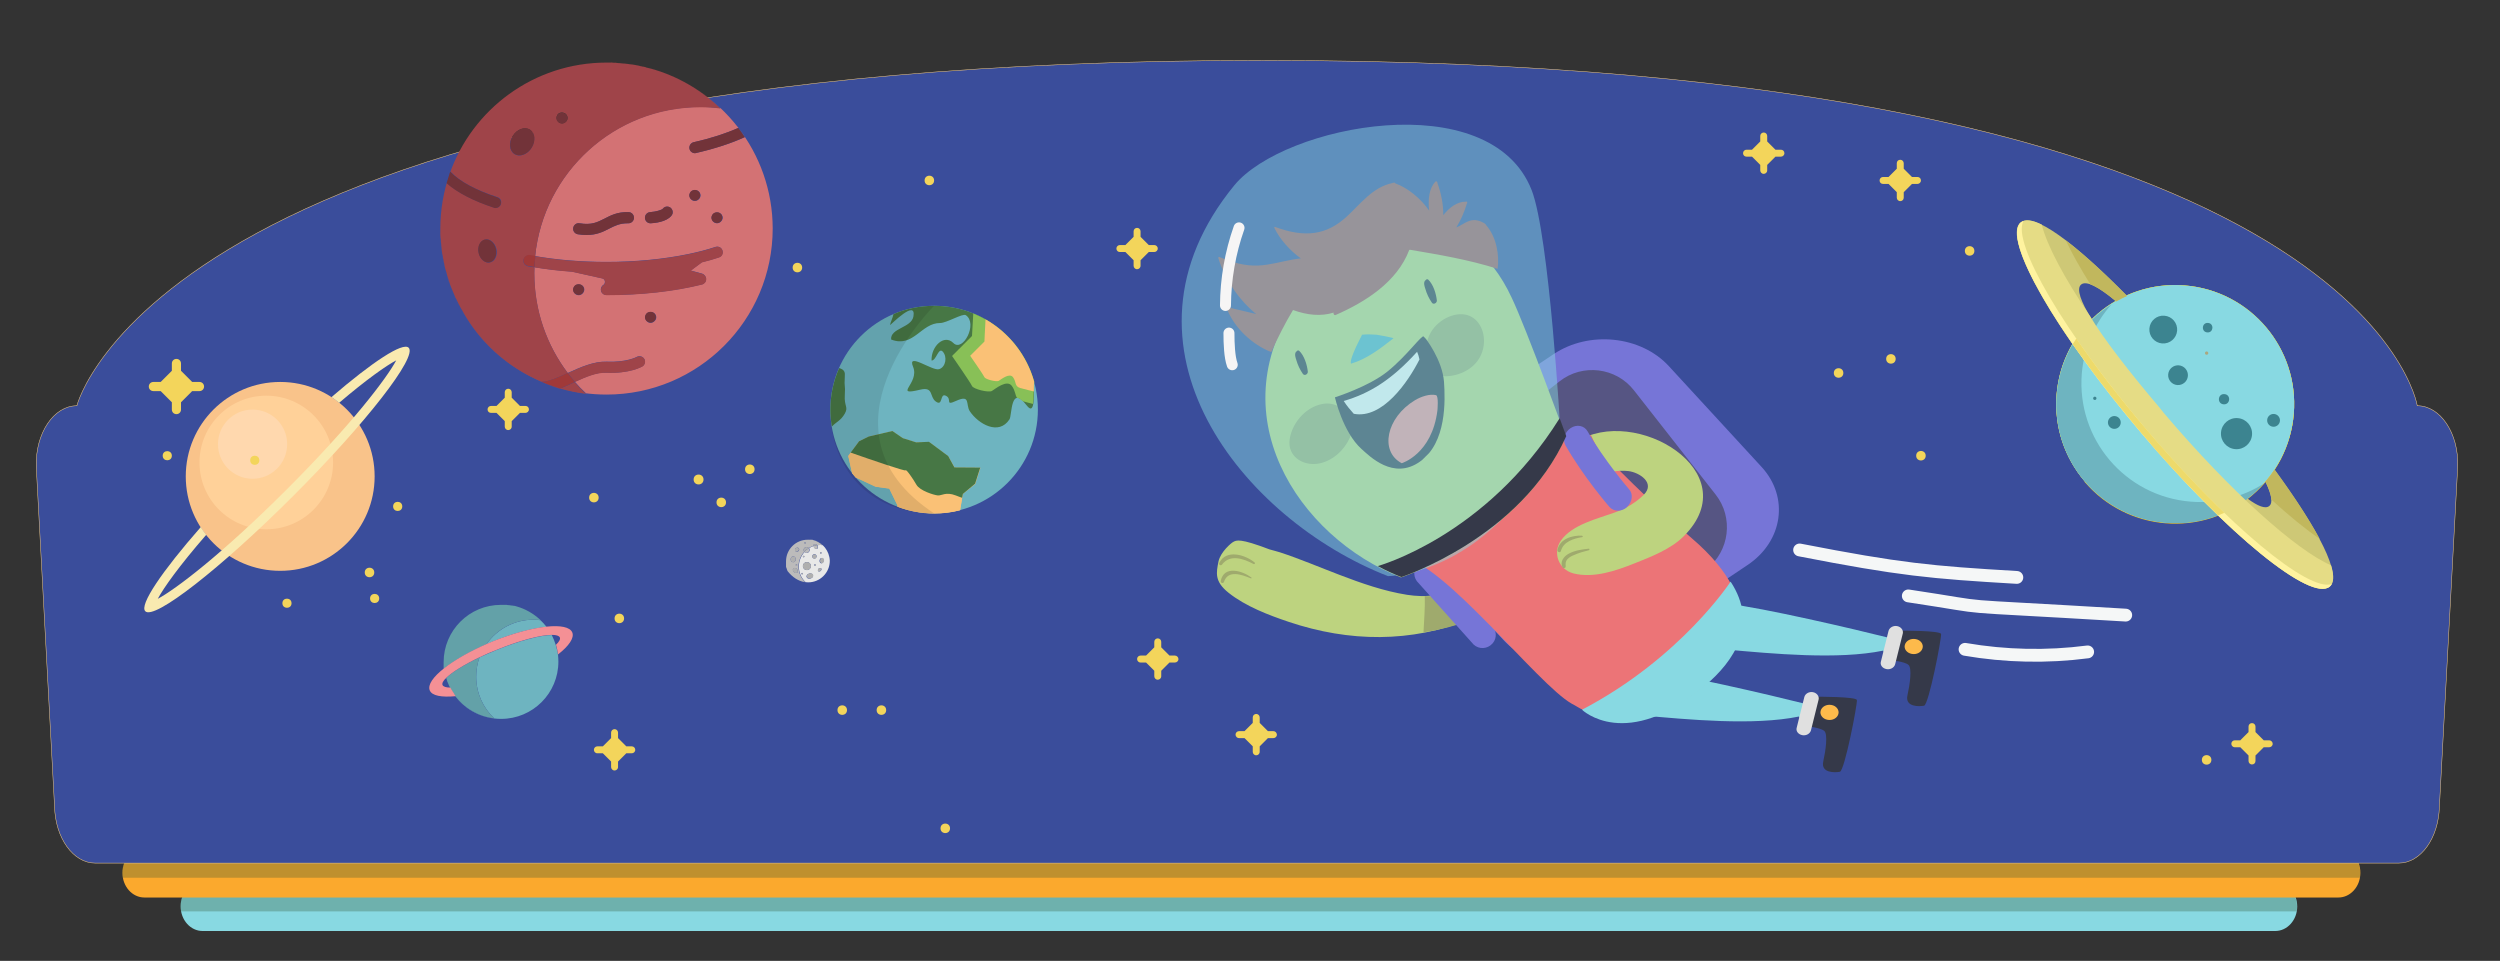 <?xml version="1.0" encoding="utf-8"?>
<!-- Generator: Adobe Illustrator 21.1.0, SVG Export Plug-In . SVG Version: 6.00 Build 0)  -->
<svg version="1.1" id="Capa_1" xmlns="http://www.w3.org/2000/svg" xmlns:xlink="http://www.w3.org/1999/xlink" x="0px" y="0px"
	 viewBox="0 0 1366 525" style="enable-background:new 0 0 1366 525;" xml:space="preserve">
<rect x="0" y="0" width="1366" height="525" fill="#333333" stroke="none"/>
<style type="text/css">
	.st0{fill:#88D9E2;}
	.st1{opacity:0.3;}
	.st2{fill:#325430;}
	.st3{fill:#FBA92D;}
	.st4{fill:#3A4D9B;stroke:#FCD286;stroke-width:0.25;stroke-miterlimit:10;}
	.st5{fill:#FF4F19;}
	.st6{fill:#D37274;}
	.st7{fill:#9F4449;}
	.st8{fill:#723339;}
	.st9{fill:#A03939;}
	.st10{fill:#F9C38A;}
	.st11{fill:#FFD199;}
	.st12{fill:#FFD8AE;}
	.st13{fill:#F3D55B;}
	.st14{fill:#F9EAB0;}
	.st15{fill:#FFEDB9;}
	.st16{fill:#E8E8E8;}
	.st17{fill:#BCBBBB;}
	.st18{fill:#AFAFAF;}
	.st19{fill:#FFCE00;}
	.st20{fill:#FFB600;}
	.st21{fill:#CEC876;}
	.st22{fill:#6EB4C0;}
	.st23{fill:#3C8490;}
	.st24{fill:#AAA780;}
	.st25{fill:#E5DC85;}
	.st26{fill:#FFF39F;}
	.st27{fill:#EDDA6B;}
	.st28{fill:#C1B75D;}
	.st29{fill:#477745;}
	.st30{fill:#FAC176;}
	.st31{fill:#88C057;}
	.st32{opacity:0.1;}
	.st33{fill:#BDD37F;}
	.st34{fill:#9FAA6D;}
	.st35{fill:#7675D7;}
	.st36{fill:none;}
	.st37{fill:#565583;}
	.st38{fill:#7675D7;stroke:#353949;stroke-miterlimit:10;}
	.st39{fill:#353949;}
	.st40{fill:#FDBA4B;}
	.st41{fill:#E0E0E0;}
	.st42{fill:#EC7477;}
	.st43{fill:#52AEC2;}
	.st44{fill:#A55558;}
	.st45{fill:#D56D72;}
	.st46{clip-path:url(#SVGID_2_);fill:#36384A;}
	.st47{clip-path:url(#SVGID_2_);fill:#F5F5F5;}
	.st48{clip-path:url(#SVGID_2_);fill:#F58F94;}
	.st49{opacity:0.48;fill:#88D9E2;}
	.st50{fill:none;stroke:#F6F5F5;stroke-width:6;stroke-linecap:round;stroke-miterlimit:10;}
	.st51{fill:#708AFF;}
	.st52{fill:#63A1A8;}
	.st53{fill:#F49095;}
	.st54{fill:none;stroke:#F5F7F7;stroke-width:7;stroke-linecap:round;stroke-miterlimit:10;}
</style>
<g>
	<path class="st0" d="M1243.2,481.8H110.7c-6.6,0-12,6-12,13.4l0,0c0,7.5,5.4,13.5,12,13.5h1132.5c6.6,0,12-6,12-13.4v0
		C1255.2,487.9,1249.8,481.8,1243.2,481.8z"/>
</g>
<g class="st1">
	<path class="st2" d="M1243.8,481.9H109.6c-6.6,0-12.4,8.1-10.7,16.1h1156C1256.2,489.6,1250.5,481.9,1243.8,481.9z"/>
</g>
<g>
	<path class="st3" d="M1277.7,463.5H78.9c-6.6,0-12,6-12,13.4l0,0c0,7.5,5.4,13.5,12,13.5h1198.8c6.6,0,12-6,12-13.4v0
		C1289.8,469.5,1284.4,463.5,1277.7,463.5z"/>
</g>
<g class="st1">
	<path class="st2" d="M1278.4,463.5H77.8c-6.6,0-12.4,8.1-10.7,16.1h1222.4C1290.7,471.2,1285,463.5,1278.4,463.5z"/>
</g>
<g>
	<path class="st4" d="M1320.8,221.7c0,0-29.3-188.7-630.8-188.7S42,221.7,42,221.7c-12.6,0-22.7,15-22.2,33.2l10,185.7
		c0.4,17.3,10.2,31,22.2,31h1258.7c12,0,21.8-13.7,22.2-31l10-185.7C1343.5,236.7,1333.4,221.7,1320.8,221.7z"/>
</g>
<g>
	<path class="st5" d="M249.9,165.2c-0.2-0.5-0.5-1-0.7-1.5C249.4,164.2,249.6,164.7,249.9,165.2z"/>
	<path class="st5" d="M249,163.3c-0.2-0.5-0.4-1-0.7-1.4C248.5,162.3,248.7,162.8,249,163.3z"/>
	<path class="st5" d="M248.1,161.3c-0.2-0.5-0.4-1-0.6-1.4C247.7,160.4,247.9,160.9,248.1,161.3z"/>
	<path class="st5" d="M247.3,159.4c-0.2-0.5-0.4-1-0.6-1.4C246.9,158.4,247.1,158.9,247.3,159.4z"/>
	<path class="st6" d="M355.3,37.4c14.6,4,27.7,11.6,38.4,21.7c-3.6-0.4-7.3-0.7-11-0.7c-47,0-85.7,35.7-90.3,81.5l0,0c0,0,0,0,0,0
		c0,0,0,0,0,0c12,2.1,25.3,3.2,38.9,3.2c15.8,0,31.3-1.5,44.8-4.3c5.3-1.1,10.3-2.4,14.8-3.9c1.6-0.5,3.3,0.3,3.8,1.9
		c0.5,1.6-0.3,3.3-1.9,3.8c-2.9,1-6.1,1.9-9.4,2.7c0,0-0.1,0.1-0.1,0.1l-5.9,4.4l6.2,1.7c1.3,0.4,2.2,1.6,2.2,3c0,1.4-1,2.6-2.3,2.9
		c-15.3,3.8-33.3,5.8-52.2,5.8c-1.3,0-2.5-0.9-2.9-2.1c-0.4-1.3,0.1-2.7,1.2-3.4c1-0.6,0.9-1.6,0.9-2c-0.1-0.4-0.3-1.3-1.4-1.6
		l-16.6-3.7c0,0,0,0-0.1,0c-7-0.5-13.9-1.3-20.4-2.4c0,1-0.1,2.1-0.1,3.2c0,20.5,6.8,39.4,18.3,54.6c7-3.2,14.3-6.4,21.2-6.2
		c10.9,0.5,16.5-2.6,16.5-2.6c1.4-0.8,3.3-0.3,4.1,1.1c0.8,1.4,0.3,3.3-1.1,4.1c-0.3,0.2-6.9,4-19.8,3.4c-5.1-0.3-11.1,2.3-17,5
		c0,0,0,0,0,0c0,0,0,0,0,0c1.9,2.2,4,4.4,6.2,6.4c-4.9-0.6-9.6-1.6-14.2-2.9c0,0,0,0,0,0c0,0,0,0,0,0c-0.8-0.2-1.5-0.4-2.3-0.7
		c-0.5-0.1-0.9-0.3-1.4-0.5c-0.2-0.1-0.4-0.1-0.5-0.2c-2-0.7-4-1.4-6-2.3c0,0,0,0,0.1,0c-18.7-7.9-34.2-21.9-44-39.5
		c15.5,27.9,45.2,46.7,79.4,46.7c50.1,0,90.8-40.6,90.8-90.8C422.1,83.2,393.8,48,355.3,37.4z M343.4,122c-0.1,0-0.3,0-0.4,0
		c-4.3,0-7,1.4-10.1,2.9c-3.3,1.7-6.9,3.5-12.4,3.5c-1.5,0-3.1-0.1-4.8-0.4c-1.6-0.3-2.8-1.8-2.5-3.5c0.3-1.6,1.8-2.8,3.5-2.5
		c6.5,1.1,9.8-0.6,13.5-2.5c3.4-1.7,7.1-3.8,13.2-3.6c1.7,0,3,1.4,3,3.1C346.4,120.6,345,122,343.4,122z M366.9,117.8
		c-2.7,3.5-9.3,4.1-11.3,4.2c-0.1,0-0.1,0-0.2,0c-1.6,0-2.9-1.2-3-2.9c-0.1-1.7,1.2-3.1,2.9-3.2c2.9-0.2,6.2-1.1,6.9-1.9
		c1-1.3,2.9-1.5,4.2-0.5C367.7,114.6,368,116.5,366.9,117.8z M318.3,160.4c-0.6,0.6-1.4,0.9-2.1,0.9s-1.6-0.3-2.1-0.9
		c-0.5-0.6-0.9-1.4-0.9-2.1c0-0.8,0.3-1.6,0.9-2.1c1.1-1.1,3.1-1.1,4.3,0c0.6,0.6,0.9,1.4,0.9,2.1
		C319.2,159.1,318.9,159.8,318.3,160.4z M357.6,175.5c-0.6,0.6-1.4,0.9-2.1,0.9c-0.8,0-1.6-0.3-2.1-0.9c-0.5-0.6-0.9-1.4-0.9-2.1
		s0.3-1.6,0.9-2.1c1.1-1.1,3.1-1.1,4.3,0c0.6,0.6,0.9,1.4,0.9,2.1S358.2,175,357.6,175.5z M381.8,108.9c-0.6,0.6-1.4,0.9-2.1,0.9
		c-0.8,0-1.6-0.3-2.1-0.9c-0.5-0.6-0.9-1.4-0.9-2.1s0.3-1.6,0.9-2.1c1.1-1.1,3.1-1.1,4.3,0c0.6,0.6,0.9,1.4,0.9,2.1
		S382.4,108.4,381.8,108.9z M393.9,121.1c-0.6,0.6-1.4,0.9-2.1,0.9s-1.6-0.3-2.1-0.9c-0.5-0.6-0.9-1.4-0.9-2.1s0.3-1.6,0.9-2.1
		c1.1-1.1,3.1-1.1,4.3,0c0.6,0.6,0.9,1.4,0.9,2.1S394.5,120.5,393.9,121.1z M380.4,83.6c-0.2,0.1-0.5,0.1-0.7,0.1
		c-1.4,0-2.6-0.9-2.9-2.4c-0.4-1.6,0.6-3.3,2.3-3.6c9.4-2.1,17.5-4.8,24.4-7.8c1.3,1.6,2.5,3.3,3.6,5
		C399.6,78.3,390.6,81.2,380.4,83.6z"/>
	<path class="st5" d="M250.8,167c-0.3-0.5-0.5-1-0.8-1.5C250.3,166,250.6,166.5,250.8,167z"/>
	<path class="st5" d="M251.8,168.9c-0.3-0.5-0.6-1.1-0.9-1.6C251.3,167.9,251.5,168.4,251.8,168.9z"/>
	<path class="st5" d="M241.6,139.3c-0.1-0.3-0.1-0.7-0.2-1C241.5,138.7,241.6,139,241.6,139.3z"/>
	<path class="st5" d="M344.8,35.2c0.5,0.1,1,0.2,1.5,0.2C345.8,35.4,345.3,35.3,344.8,35.2z"/>
	<path class="st5" d="M346.9,35.6c0.5,0.1,1.1,0.2,1.6,0.3C348,35.8,347.5,35.7,346.9,35.6z"/>
	<path class="st5" d="M240.7,130.4c0-0.3,0-0.6-0.1-0.9C240.6,129.8,240.7,130.1,240.7,130.4z"/>
	<path class="st5" d="M240.6,128c0-0.3,0-0.5,0-0.8C240.5,127.5,240.6,127.8,240.6,128z"/>
	<path class="st5" d="M342.6,34.9c0.5,0.1,1,0.1,1.4,0.2C343.5,35,343.1,35,342.6,34.9z"/>
	<path class="st5" d="M333.6,34.2c0.3,0,0.6,0,0.9,0C334.2,34.3,333.9,34.3,333.6,34.2z"/>
	<path class="st5" d="M335.9,34.3c0.4,0,0.7,0,1.1,0.1C336.6,34.4,336.2,34.4,335.9,34.3z"/>
	<path class="st5" d="M349.1,36c0.6,0.1,1.2,0.2,1.7,0.4C350.2,36.2,349.7,36.1,349.1,36z"/>
	<path class="st5" d="M351.2,36.4c0.6,0.1,1.2,0.3,1.8,0.4C352.4,36.7,351.8,36.6,351.2,36.4z"/>
	<path class="st5" d="M353.3,36.9c0.7,0.2,1.3,0.3,2,0.5C354.6,37.2,353.9,37.1,353.3,36.9z"/>
	<path class="st5" d="M241.3,137.1c0-0.3-0.1-0.7-0.1-1C241.2,136.5,241.3,136.8,241.3,137.1z"/>
	<path class="st5" d="M241.1,134.9c0-0.3-0.1-0.7-0.1-1C241,134.3,241,134.6,241.1,134.9z"/>
	<path class="st5" d="M240.8,132.7c0-0.3-0.1-0.6-0.1-1C240.8,132,240.8,132.4,240.8,132.7z"/>
	<path class="st5" d="M338.1,34.5c0.4,0,0.8,0.1,1.2,0.1C338.9,34.5,338.5,34.5,338.1,34.5z"/>
	<path class="st5" d="M243.4,147.9c-0.1-0.4-0.2-0.7-0.3-1.1C243.3,147.2,243.3,147.6,243.4,147.9z"/>
	<path class="st5" d="M246.5,157.5c-0.2-0.5-0.4-1-0.6-1.5C246.1,156.5,246.3,157,246.5,157.5z"/>
	<path class="st5" d="M244,150c-0.1-0.4-0.2-0.8-0.3-1.2C243.8,149.2,243.9,149.6,244,150z"/>
	<path class="st5" d="M242.9,145.8c-0.1-0.4-0.2-0.7-0.2-1.1C242.8,145.1,242.8,145.4,242.9,145.8z"/>
	<path class="st5" d="M245.9,155.7c-0.6-1.6-1.1-3.3-1.6-5C244.7,152.4,245.3,154.1,245.9,155.7z"/>
	<path class="st5" d="M242.4,143.7c-0.1-0.3-0.1-0.7-0.2-1C242.3,143,242.4,143.3,242.4,143.7z"/>
	<path class="st5" d="M242,141.5c-0.1-0.3-0.1-0.7-0.2-1C241.9,140.8,242,141.2,242,141.5z"/>
	<path class="st5" d="M340.4,34.7c0.4,0,0.9,0.1,1.3,0.1C341.2,34.8,340.8,34.7,340.4,34.7z"/>
	<path class="st7" d="M295.9,208.6C295.9,208.6,295.9,208.6,295.9,208.6c1.9,0.8,3.9,1.6,5.9,2.3c0.2,0.1,0.4,0.1,0.5,0.2
		c0.5,0.2,0.9,0.3,1.4,0.5c0.8,0.2,1.5,0.5,2.3,0.7c0,0,0,0,0,0l0,0c4.6,1.3,9.3,2.3,14.2,2.9c-2.2-2-4.2-4.2-6.2-6.4
		c-0.6,0.3-1.1,0.5-1.7,0.8c-2.2,1-4.3,2-6.4,2.8c-0.3-0.1-0.6-0.2-0.9-0.3c-1-0.3-2-0.6-3-1c-0.6-0.2-1.3-0.4-1.9-0.7
		c-0.7-0.3-1.4-0.5-2.1-0.8C297.5,209.2,296.7,208.9,295.9,208.6c3.5,0.1,8.9-2.3,14.1-4.7c0.1,0,0.2-0.1,0.3-0.1
		c1.3,1.7,2.5,3.3,3.9,4.9c5.9-2.7,11.9-5.2,17-5c12.9,0.6,19.5-3.3,19.8-3.4c1.4-0.8,1.9-2.7,1.1-4.1c-0.8-1.4-2.7-1.9-4.1-1.1
		c-0.1,0-5.6,3.1-16.5,2.6c-6.9-0.3-14.2,3-21.2,6.2c-11.5-15.2-18.3-34.1-18.3-54.6c0-1.1,0-2.1,0.1-3.2c6.5,1.1,13.3,1.9,20.4,2.4
		c0,0,0,0,0.1,0l16.6,3.7c1.1,0.3,1.4,1.2,1.4,1.6c0.1,0.4,0.1,1.3-0.9,2c-1.1,0.7-1.6,2.1-1.2,3.4c0.4,1.3,1.6,2.1,2.9,2.1
		c18.9,0,36.9-2,52.2-5.8c1.3-0.3,2.3-1.5,2.3-2.9c0-1.4-0.9-2.6-2.2-3l-6.2-1.7l5.9-4.4c0,0,0.1-0.1,0.1-0.1
		c3.3-0.8,6.4-1.7,9.4-2.7c1.6-0.5,2.5-2.2,1.9-3.8c-0.5-1.6-2.2-2.5-3.8-1.9c-4.5,1.5-9.5,2.8-14.8,3.9
		c-13.5,2.8-28.9,4.3-44.8,4.3c-13.5,0-26.9-1.1-38.9-3.2c0,0,0,0,0,0c-0.2,2-0.3,4-0.4,6.1c-1.2-0.2-2.5-0.4-3.7-0.6
		c-1.6-0.3-2.7-1.9-2.4-3.5c0.3-1.6,1.9-2.7,3.5-2.4c0.9,0.2,2,0.3,2.9,0.5c4.6-45.8,43.3-81.5,90.3-81.5c3.7,0,7.4,0.2,11,0.7
		C383,49,369.9,41.4,355.3,37.4c0,0-0.1,0-0.1,0c-0.7-0.2-1.3-0.3-2-0.5c-0.1,0-0.2,0-0.2-0.1c-0.6-0.2-1.2-0.3-1.8-0.4
		c-0.1,0-0.2-0.1-0.4-0.1c-0.6-0.1-1.2-0.2-1.7-0.4c-0.2,0-0.3-0.1-0.5-0.1c-0.5-0.1-1.1-0.2-1.6-0.3c-0.2,0-0.4-0.1-0.6-0.1
		c-0.5-0.1-1-0.2-1.5-0.2c-0.3,0-0.5-0.1-0.8-0.1c-0.5-0.1-1-0.1-1.4-0.2c-0.3,0-0.6-0.1-0.9-0.1c-0.4-0.1-0.9-0.1-1.3-0.1
		c-0.3,0-0.7-0.1-1-0.1c-0.4,0-0.8-0.1-1.2-0.1c-0.4,0-0.8-0.1-1.2-0.1c-0.4,0-0.7,0-1.1-0.1c-0.5,0-0.9,0-1.4-0.1
		c-0.3,0-0.6,0-0.9,0c-0.8,0-1.5,0-2.3,0c-39.7,0-73.5,25.5-85.8,61c0.2-0.5,0.4-1,0.5-1.5c0.1,0.1,0.2,0.1,0.2,0.2
		c4.8,5.2,13.6,10,25.5,13.8c1.6,0.5,2.5,2.2,1.9,3.8c-0.4,1.3-1.6,2.1-2.9,2.1c-0.3,0-0.6,0-0.9-0.2c-11.3-3.7-20.1-8.3-25.8-13.4
		c0.5-1.6,0.9-3.2,1.5-4.8c-3.2,9.3-5,19.3-5,29.7c0,0.8,0,1.5,0,2.3c0,0.3,0,0.5,0,0.8c0,0.5,0,1,0.1,1.5c0,0.3,0,0.6,0.1,0.9
		c0,0.4,0.1,0.9,0.1,1.3c0,0.3,0.1,0.6,0.1,1c0,0.4,0.1,0.8,0.1,1.3c0,0.3,0.1,0.7,0.1,1c0,0.4,0.1,0.8,0.1,1.2c0,0.3,0.1,0.7,0.1,1
		c0.1,0.4,0.1,0.8,0.2,1.2c0.1,0.3,0.1,0.7,0.2,1c0.1,0.4,0.1,0.8,0.2,1.1c0.1,0.3,0.1,0.7,0.2,1c0.1,0.4,0.1,0.7,0.2,1.1
		c0.1,0.3,0.1,0.7,0.2,1c0.1,0.4,0.2,0.7,0.2,1.1c0.1,0.4,0.2,0.7,0.2,1.1c0.1,0.3,0.2,0.7,0.3,1c0.1,0.4,0.2,0.7,0.3,1.1
		c0.1,0.3,0.2,0.6,0.3,0.9c0.1,0.4,0.2,0.8,0.3,1.2c0.1,0.2,0.1,0.5,0.2,0.7c0.5,1.7,1,3.3,1.6,5c0,0.1,0.1,0.2,0.1,0.3
		c0.2,0.5,0.4,1,0.6,1.5c0.1,0.2,0.1,0.3,0.2,0.5c0.2,0.5,0.4,1,0.6,1.4c0.1,0.2,0.1,0.3,0.2,0.5c0.2,0.5,0.4,1,0.6,1.4
		c0.1,0.2,0.1,0.3,0.2,0.5c0.2,0.5,0.4,1,0.7,1.4c0.1,0.1,0.1,0.3,0.2,0.4c0.2,0.5,0.5,1,0.7,1.5c0.1,0.1,0.1,0.2,0.2,0.4
		c0.3,0.5,0.5,1,0.8,1.5c0,0.1,0.1,0.2,0.1,0.3c0.3,0.5,0.6,1.1,0.9,1.6c0,0,0.1,0.1,0.1,0.1C261.7,186.7,277.2,200.7,295.9,208.6z
		 M304.9,62.3c1.1-1.1,3.1-1.1,4.3,0c0.6,0.6,0.9,1.4,0.9,2.1c0,0.8-0.3,1.6-0.9,2.1c-0.6,0.6-1.4,0.9-2.1,0.9
		c-0.8,0-1.6-0.3-2.1-0.9c-0.5-0.6-0.9-1.4-0.9-2.1C304.1,63.7,304.4,62.9,304.9,62.3z M280.2,74.3c2.3-3.7,6.5-5.2,9.3-3.4
		c2.8,1.8,3.2,6.2,0.9,9.9c-2.3,3.7-6.5,5.2-9.3,3.4C278.2,82.4,277.8,78,280.2,74.3z M261.6,138.2c-0.7-3.5,0.8-6.7,3.5-7.3
		c2.7-0.6,5.4,1.8,6.2,5.2c0.7,3.5-0.8,6.7-3.5,7.3C265.1,144,262.3,141.6,261.6,138.2z"/>
	<path class="st8" d="M343.4,115.9c-6.2-0.2-9.9,1.9-13.2,3.6c-3.8,1.9-7,3.6-13.5,2.5c-1.7-0.3-3.2,0.8-3.5,2.5
		c-0.3,1.6,0.8,3.2,2.5,3.5c1.8,0.3,3.4,0.4,4.8,0.4c5.6,0,9.2-1.8,12.4-3.5c3.1-1.6,5.7-2.9,10.1-2.9c0.1,0,0.3,0,0.4,0
		c1.6,0,3-1.3,3-3C346.4,117.3,345.1,115.9,343.4,115.9z"/>
	<path class="st8" d="M366.4,113.5c-1.3-1-3.2-0.8-4.2,0.5c-0.6,0.8-4,1.7-6.9,1.9c-1.7,0.1-2.9,1.5-2.9,3.2c0.1,1.6,1.4,2.9,3,2.9
		c0.1,0,0.1,0,0.2,0c2-0.1,8.6-0.7,11.3-4.2C368,116.5,367.7,114.6,366.4,113.5z"/>
	<ellipse transform="matrix(0.537 -0.844 0.844 0.537 66.672 276.592)" class="st8" cx="285.3" cy="77.6" rx="7.9" ry="6.1"/>
	<ellipse transform="matrix(0.977 -0.211 0.211 0.977 -22.958 59.38)" class="st8" cx="266.4" cy="137.1" rx="4.9" ry="6.4"/>
	<path class="st8" d="M307.1,67.5c0.8,0,1.6-0.3,2.1-0.9c0.6-0.5,0.9-1.3,0.9-2.1c0-0.8-0.3-1.6-0.9-2.1c-1.1-1.1-3.2-1.1-4.3,0
		c-0.5,0.6-0.9,1.4-0.9,2.1c0,0.8,0.3,1.6,0.9,2.1C305.5,67.2,306.3,67.5,307.1,67.5z"/>
	<path class="st8" d="M377.5,104.6c-0.5,0.6-0.9,1.4-0.9,2.1s0.3,1.6,0.9,2.1c0.6,0.5,1.4,0.9,2.1,0.9c0.8,0,1.6-0.3,2.1-0.9
		c0.6-0.5,0.9-1.3,0.9-2.1c0-0.8-0.3-1.6-0.9-2.1C380.7,103.5,378.7,103.5,377.5,104.6z"/>
	<path class="st8" d="M389.6,116.8c-0.5,0.6-0.9,1.4-0.9,2.1s0.3,1.6,0.9,2.1c0.6,0.5,1.4,0.9,2.1,0.9c0.8,0,1.6-0.3,2.1-0.9
		c0.6-0.5,0.9-1.3,0.9-2.1c0-0.8-0.3-1.6-0.9-2.1C392.8,115.7,390.8,115.7,389.6,116.8z"/>
	<path class="st8" d="M314,156.1c-0.5,0.6-0.9,1.4-0.9,2.1c0,0.8,0.3,1.6,0.9,2.1c0.6,0.5,1.4,0.9,2.1,0.9s1.6-0.3,2.1-0.9
		c0.6-0.5,0.9-1.3,0.9-2.1c0-0.8-0.3-1.6-0.9-2.1C317.2,155,315.1,155,314,156.1z"/>
	<path class="st8" d="M353.3,171.2c-0.5,0.6-0.9,1.4-0.9,2.1c0,0.8,0.3,1.6,0.9,2.1c0.6,0.5,1.4,0.9,2.1,0.9s1.6-0.3,2.1-0.9
		c0.6-0.5,0.9-1.3,0.9-2.1s-0.3-1.6-0.9-2.1C356.5,170.1,354.5,170.1,353.3,171.2z"/>
	<path class="st9" d="M286,141.8c-0.3,1.6,0.8,3.2,2.4,3.5c1.2,0.2,2.4,0.4,3.7,0.6c0.1-2,0.2-4.1,0.4-6.1c0,0,0,0,0,0l0,0
		c-1-0.2-2-0.3-2.9-0.5C287.8,139.1,286.3,140.2,286,141.8z"/>
	<path class="st8" d="M269.8,113.5c0.3,0.1,0.6,0.2,0.9,0.2c1.3,0,2.5-0.8,2.9-2.1c0.5-1.6-0.3-3.3-1.9-3.8
		c-11.8-3.9-20.6-8.7-25.5-13.8c-0.1-0.1-0.1-0.1-0.2-0.2c-0.2,0.5-0.4,1-0.5,1.5c0,0,0,0,0,0c-0.5,1.6-1,3.2-1.5,4.8
		C249.7,105.2,258.6,109.8,269.8,113.5z"/>
	<path class="st9" d="M310.2,203.8c-0.1,0-0.2,0.1-0.3,0.1c-5.2,2.4-10.6,4.8-14.1,4.7c0.8,0.3,1.5,0.6,2.3,0.9
		c0.7,0.3,1.4,0.6,2.1,0.8c0.6,0.2,1.3,0.4,1.9,0.7c1,0.3,2,0.7,3,1c0.3,0.1,0.6,0.2,0.9,0.3c2.1-0.8,4.2-1.8,6.4-2.8
		c0.5-0.3,1.1-0.5,1.7-0.8c0,0,0,0,0,0c0,0,0,0,0,0C312.8,207.1,311.5,205.4,310.2,203.8z"/>
	<path class="st8" d="M403.4,69.9c-6.8,3-15,5.7-24.4,7.8c-1.6,0.4-2.6,2-2.3,3.6c0.3,1.4,1.6,2.4,2.9,2.4c0.2,0,0.4,0,0.7-0.1
		c10.3-2.3,19.2-5.3,26.6-8.7C405.8,73.2,404.6,71.5,403.4,69.9z"/>
</g>
<g>
	<g>
		<circle class="st10" cx="153.1" cy="260.3" r="51.6"/>
	</g>
	<g>
		<circle class="st11" cx="145.5" cy="252.7" r="36.5"/>
	</g>
	<g>
		<circle class="st12" cx="138" cy="242.7" r="18.9"/>
	</g>
	<path class="st13" d="M109,208.7h-4l-6.1-6.1v-4c0-1.4-1.1-2.5-2.5-2.5c-1.4,0-2.5,1.1-2.5,2.5v4l-6.1,6.1h-4
		c-1.4,0-2.5,1.1-2.5,2.5c0,1.4,1.1,2.5,2.5,2.5h4l6.1,6.1v4c0,1.4,1.1,2.5,2.5,2.5c1.4,0,2.5-1.1,2.5-2.5v-4l6.1-6.1h4
		c1.4,0,2.5-1.1,2.5-2.5C111.5,209.8,110.4,208.7,109,208.7z"/>
	<circle class="st13" cx="204.7" cy="327" r="2.5"/>
	<circle class="st13" cx="217.3" cy="276.7" r="2.5"/>
	<circle class="st13" cx="91.4" cy="249" r="2.5"/>
	<circle class="st13" cx="139.2" cy="251.5" r="2.5"/>
	<circle class="st13" cx="156.8" cy="329.6" r="2.5"/>
	<path class="st14" d="M166.8,212C166.8,212,166.8,212,166.8,212C167,212,166.8,212,166.8,212z"/>
	<path class="st14" d="M166.8,212L166.8,212L166.8,212z"/>
	<path class="st14" d="M223.3,190c-3.2-3.2-19.9,7.8-42.2,27c1.5,1,2.9,2,4.2,3.1c14.9-12.7,25.7-20.3,31.2-23.2
		c-5.1,9.6-24.2,34.9-59.8,70.5s-60.9,54.7-70.5,59.8c3.2-6,11.8-18.1,26.5-35c-1.1-1.4-2.1-2.8-3-4.2c-21.2,24.2-33.7,42.6-30.3,46
		c4.9,4.9,41.1-23.3,80.9-63.1C200,231.2,228.2,194.9,223.3,190z"/>
</g>
<path class="st13" d="M630.7,133.9h-3l-4.5-4.5v-3c0-1-0.8-1.9-1.9-1.9c-1,0-1.9,0.8-1.9,1.9v3l-4.5,4.5h-3c-1,0-1.9,0.8-1.9,1.9
	s0.8,1.9,1.9,1.9h3l4.5,4.5v3c0,1,0.8,1.9,1.9,1.9c1,0,1.9-0.8,1.9-1.9v-3l4.5-4.5h3c1,0,1.9-0.8,1.9-1.9S631.7,133.9,630.7,133.9z"
	/>
<path class="st13" d="M1047.7,96.7h-3l-4.5-4.5v-3c0-1-0.8-1.9-1.9-1.9s-1.9,0.8-1.9,1.9v3l-4.5,4.5h-3c-1,0-1.9,0.8-1.9,1.9
	s0.8,1.9,1.9,1.9h3l4.5,4.5v3c0,1,0.8,1.9,1.9,1.9s1.9-0.8,1.9-1.9v-3l4.5-4.5h3c1,0,1.9-0.8,1.9-1.9S1048.8,96.7,1047.7,96.7z"/>
<path class="st13" d="M695.8,399.5h-3l-4.5-4.5v-3c0-1-0.8-1.9-1.9-1.9c-1,0-1.9,0.8-1.9,1.9v3l-4.5,4.5h-3c-1,0-1.9,0.8-1.9,1.9
	c0,1,0.8,1.9,1.9,1.9h3l4.5,4.5v3c0,1,0.8,1.9,1.9,1.9c1,0,1.9-0.8,1.9-1.9v-3l4.5-4.5h3c1,0,1.9-0.8,1.9-1.9
	C697.6,400.3,696.8,399.5,695.8,399.5z"/>
<path class="st13" d="M1239.9,404.5h-3l-4.5-4.5v-3c0-1-0.8-1.9-1.9-1.9s-1.9,0.8-1.9,1.9v3l-4.5,4.5h-3c-1,0-1.9,0.8-1.9,1.9
	c0,1,0.8,1.9,1.9,1.9h3l4.5,4.5v3c0,1,0.8,1.9,1.9,1.9s1.9-0.8,1.9-1.9v-3l4.5-4.5h3c1,0,1.9-0.8,1.9-1.9
	C1241.8,405.4,1240.9,404.5,1239.9,404.5z"/>
<path class="st13" d="M287.1,221.8h-3l-4.5-4.5v-3c0-1-0.8-1.9-1.9-1.9c-1,0-1.9,0.8-1.9,1.9v3l-4.5,4.5h-3c-1,0-1.9,0.8-1.9,1.9
	s0.8,1.9,1.9,1.9h3l4.5,4.5v3c0,1,0.8,1.9,1.9,1.9c1,0,1.9-0.8,1.9-1.9v-3l4.5-4.5h3c1,0,1.9-0.8,1.9-1.9S288.2,221.8,287.1,221.8z"
	/>
<path class="st13" d="M642,358.2h-3l-4.5-4.5v-3c0-1-0.8-1.9-1.9-1.9c-1,0-1.9,0.8-1.9,1.9v3l-4.5,4.5h-3c-1,0-1.9,0.8-1.9,1.9
	c0,1,0.8,1.9,1.9,1.9h3l4.5,4.5v3c0,1,0.8,1.9,1.9,1.9c1,0,1.9-0.8,1.9-1.9v-3l4.5-4.5h3c1,0,1.9-0.8,1.9-1.9
	C643.9,359.1,643,358.2,642,358.2z"/>
<path class="st13" d="M345.2,407.8h-3l-4.5-4.5v-3c0-1-0.8-1.9-1.9-1.9c-1,0-1.9,0.8-1.9,1.9v3l-4.5,4.5h-3c-1,0-1.9,0.8-1.9,1.9
	c0,1,0.8,1.9,1.9,1.9h3l4.5,4.5v3c0,1,0.8,1.9,1.9,1.9c1,0,1.9-0.8,1.9-1.9v-3l4.5-4.5h3c1,0,1.9-0.8,1.9-1.9
	C347.1,408.7,346.3,407.8,345.2,407.8z"/>
<path class="st13" d="M973.1,81.8h-3l-4.5-4.5v-3c0-1-0.8-1.9-1.9-1.9c-1,0-1.9,0.8-1.9,1.9v3l-4.5,4.5h-3c-1,0-1.9,0.8-1.9,1.9
	s0.8,1.9,1.9,1.9h3l4.5,4.5v3c0,1,0.8,1.9,1.9,1.9c1,0,1.9-0.8,1.9-1.9v-3l4.5-4.5h3c1,0,1.9-0.8,1.9-1.9S974.2,81.8,973.1,81.8z"/>
<circle class="st13" cx="394.1" cy="274.5" r="2.6"/>
<circle class="st13" cx="460.2" cy="388" r="2.6"/>
<circle class="st13" cx="516.5" cy="452.6" r="2.6"/>
<circle class="st13" cx="201.9" cy="312.8" r="2.6"/>
<circle class="st13" cx="435.7" cy="146.2" r="2.6"/>
<circle class="st13" cx="324.5" cy="271.9" r="2.6"/>
<circle class="st13" cx="1076.2" cy="137.1" r="2.6"/>
<circle class="st13" cx="1205.7" cy="415.2" r="2.6"/>
<circle class="st13" cx="1004.6" cy="203.8" r="2.6"/>
<circle class="st13" cx="1049.6" cy="249" r="2.6"/>
<circle class="st13" cx="1033.2" cy="196.1" r="2.6"/>
<circle class="st13" cx="338.4" cy="337.9" r="2.6"/>
<circle class="st13" cx="507.8" cy="98.6" r="2.6"/>
<circle class="st13" cx="381.7" cy="262" r="2.7"/>
<circle class="st13" cx="409.7" cy="256.4" r="2.6"/>
<circle class="st13" cx="481.6" cy="388" r="2.6"/>
<g>
	<path class="st15" d="M442.3,294.7c0.1,0,0.1,0,0.2,0C442.4,294.7,442.4,294.7,442.3,294.7z"/>
	<path class="st15" d="M441.7,294.6c0,0,0.1,0,0.1,0C441.8,294.7,441.8,294.7,441.7,294.6z"/>
	<path class="st15" d="M442,294.7c0,0,0.1,0,0.1,0C442.1,294.7,442.1,294.7,442,294.7z"/>
	<path class="st15" d="M429.7,306.8C429.7,306.8,429.7,306.7,429.7,306.8C429.7,306.7,429.7,306.8,429.7,306.8z"/>
	<path class="st15" d="M429.8,307.7c0,0,0-0.1,0-0.1C429.7,307.6,429.7,307.6,429.8,307.7z"/>
	<path class="st16" d="M444.6,295.1c1.9,0.5,3.6,1.5,5,2.8c-0.5-0.1-0.9-0.1-1.4-0.1c-0.5,0-1.1,0-1.6,0.1c0,0,0,0.1,0.1,0.1
		c0.4,0.7,0.4,1.5-0.1,1.8c-0.5,0.3-1.3,0.1-1.7-0.6c-0.2-0.3-0.3-0.6-0.3-0.9c-0.9,0.3-1.7,0.7-2.5,1.2c0.2,0.3,0.3,0.6,0.3,1
		c0,0.9-0.7,1.6-1.6,1.6c-0.5,0-0.9-0.2-1.2-0.5c-1.9,2.1-3.1,4.9-3.1,8c0,3.4,1.4,6.4,3.7,8.5c-3.8-0.5-7.1-2.7-8.9-6
		c2,3.6,5.9,6.1,10.3,6.1c6.5,0,11.8-5.3,11.8-11.8C453.2,301,449.5,296.4,444.6,295.1z M438.8,303.8c0.1-0.1,0.4-0.1,0.6,0
		c0.1,0.1,0.1,0.2,0.1,0.3c0,0.1,0,0.2-0.1,0.3c-0.1,0.1-0.2,0.1-0.3,0.1c-0.1,0-0.2,0-0.3-0.1c-0.1-0.1-0.1-0.2-0.1-0.3
		C438.7,303.9,438.7,303.8,438.8,303.8z M438.6,313.7c-0.1,0.1-0.2,0.1-0.3,0.1c-0.1,0-0.2,0-0.3-0.1c-0.1-0.1-0.1-0.2-0.1-0.3
		c0-0.1,0-0.2,0.1-0.3c0.1-0.1,0.4-0.1,0.6,0c0.1,0.1,0.1,0.2,0.1,0.3C438.7,313.6,438.7,313.7,438.6,313.7z M438.7,309.3
		c0-1.2,1-2.2,2.2-2.2c1.2,0,2.2,1,2.2,2.2c0,1.2-1,2.2-2.2,2.2S438.7,310.5,438.7,309.3z M442.8,316.1c-1,0.3-1.9-0.1-2.1-0.9
		c-0.2-0.7,0.4-1.5,1.4-1.8c1-0.3,1.9,0.1,2.1,0.9S443.8,315.9,442.8,316.1z M445.6,309c-0.1,0.1-0.2,0.1-0.3,0.1
		c-0.1,0-0.2,0-0.3-0.1c-0.1-0.1-0.1-0.2-0.1-0.3c0-0.1,0-0.2,0.1-0.3c0.1-0.1,0.4-0.1,0.6,0c0.1,0.1,0.1,0.2,0.1,0.3
		C445.7,308.9,445.7,309,445.6,309z M445,305.2c-0.6,0-1.2-0.5-1.2-1.2c0-0.6,0.5-1.2,1.2-1.2c0.6,0,1.2,0.5,1.2,1.2
		C446.1,304.7,445.6,305.2,445,305.2z M448.2,301.8c0.1-0.1,0.4-0.1,0.6,0c0.1,0.1,0.1,0.2,0.1,0.3c0,0.1,0,0.2-0.1,0.3
		c-0.1,0.1-0.2,0.1-0.3,0.1c-0.1,0-0.2,0-0.3-0.1c-0.1-0.1-0.1-0.2-0.1-0.3C448.1,302,448.1,301.9,448.2,301.8z M448.5,311.9
		c-0.4,0.4-1.1,0.5-1.4,0.2c-0.3-0.3-0.2-1,0.2-1.4c0.4-0.4,1.1-0.5,1.4-0.2C449,310.9,448.9,311.5,448.5,311.9z M448.7,307.8
		c-0.6-0.1-1-0.8-0.9-1.6s0.7-1.4,1.3-1.3c0.6,0.1,1,0.8,0.9,1.6C449.9,307.3,449.3,307.9,448.7,307.8z"/>
	<path class="st15" d="M429.7,307.1c0,0,0-0.1,0-0.1C429.7,307,429.7,307.1,429.7,307.1z"/>
	<path class="st15" d="M444.3,295c0.1,0,0.2,0,0.3,0.1C444.5,295,444.4,295,444.3,295z"/>
	<path class="st15" d="M443.7,294.9c0.1,0,0.2,0,0.2,0C443.9,294.9,443.8,294.9,443.7,294.9z"/>
	<path class="st15" d="M442.6,294.7c0.1,0,0.1,0,0.2,0C442.7,294.7,442.7,294.7,442.6,294.7z"/>
	<path class="st15" d="M429.7,307.4c0,0,0-0.1,0-0.1C429.7,307.3,429.7,307.4,429.7,307.4z"/>
	<path class="st15" d="M444,294.9c0.1,0,0.2,0,0.2,0.1C444.2,295,444.1,294.9,444,294.9z"/>
	<path class="st15" d="M442.9,294.7c0.1,0,0.1,0,0.2,0C443,294.8,443,294.7,442.9,294.7z"/>
	<path class="st15" d="M443.2,294.8c0.1,0,0.1,0,0.2,0C443.3,294.8,443.3,294.8,443.2,294.8z"/>
	<path class="st15" d="M443.5,294.8c0.1,0,0.1,0,0.2,0C443.6,294.8,443.5,294.8,443.5,294.8z"/>
	<path class="st15" d="M429.9,308.5c0,0,0-0.1,0-0.1C429.9,308.5,429.9,308.5,429.9,308.5z"/>
	<path class="st15" d="M429.8,308c0,0,0-0.1,0-0.1C429.8,307.9,429.8,307.9,429.8,308z"/>
	<path class="st15" d="M430.4,310.4c-0.1-0.2-0.1-0.4-0.2-0.6C430.2,310,430.3,310.2,430.4,310.4z"/>
	<path class="st15" d="M430.6,310.9c0-0.1-0.1-0.1-0.1-0.2C430.5,310.7,430.5,310.8,430.6,310.9z"/>
	<path class="st15" d="M430.7,311.1c0-0.1-0.1-0.1-0.1-0.2C430.6,311,430.6,311,430.7,311.1z"/>
	<path class="st15" d="M430.5,310.6c0-0.1,0-0.1-0.1-0.2C430.4,310.5,430.4,310.5,430.5,310.6z"/>
	<path class="st15" d="M429.9,308.8c0,0,0-0.1,0-0.1C429.9,308.7,429.9,308.8,429.9,308.8z"/>
	<path class="st15" d="M430.1,309.4c0,0,0-0.1,0-0.1C430,309.3,430,309.3,430.1,309.4z"/>
	<path class="st15" d="M430,309.1c0,0,0-0.1,0-0.1C430,309,430,309.1,430,309.1z"/>
	<path class="st15" d="M429.8,308.3c0,0,0-0.1,0-0.1C429.8,308.2,429.8,308.2,429.8,308.3z"/>
	<path class="st15" d="M430.1,309.6c0,0,0-0.1,0-0.1C430.1,309.5,430.1,309.6,430.1,309.6z"/>
	<path class="st15" d="M430.9,311.6c0-0.1-0.1-0.1-0.1-0.2C430.8,311.5,430.9,311.5,430.9,311.6z"/>
	<path class="st15" d="M431.1,312.1c0-0.1-0.1-0.1-0.1-0.2C431.1,312,431.1,312,431.1,312.1z"/>
	<path class="st15" d="M431,311.8c0-0.1-0.1-0.1-0.1-0.2C431,311.7,431,311.8,431,311.8z"/>
	<path class="st15" d="M430.8,311.4c0-0.1-0.1-0.1-0.1-0.2C430.7,311.2,430.7,311.3,430.8,311.4z"/>
	<path class="st17" d="M440,318.1c-2.3-2.1-3.7-5.2-3.7-8.5c0-3.1,1.2-5.9,3.1-8c0.3,0.3,0.7,0.5,1.2,0.5c0.9,0,1.6-0.7,1.6-1.6
		c0-0.4-0.1-0.7-0.3-1c0.8-0.5,1.6-0.9,2.5-1.2c0,0.3,0.1,0.6,0.3,0.9c0.4,0.7,1.2,0.9,1.7,0.6c0.5-0.3,0.6-1.2,0.1-1.8
		c0,0,0-0.1-0.1-0.1c0.5-0.1,1.1-0.1,1.6-0.1c0.5,0,1,0,1.4,0.1c-1.4-1.3-3.1-2.3-5-2.8c0,0,0,0,0,0c-0.1,0-0.2,0-0.3-0.1
		c0,0,0,0,0,0c-0.1,0-0.2,0-0.2-0.1c0,0,0,0,0,0c-0.1,0-0.1,0-0.2,0c0,0,0,0-0.1,0c-0.1,0-0.1,0-0.2,0c0,0-0.1,0-0.1,0
		c-0.1,0-0.1,0-0.2,0c0,0-0.1,0-0.1,0c-0.1,0-0.1,0-0.2,0c0,0-0.1,0-0.1,0c-0.1,0-0.1,0-0.2,0c0,0-0.1,0-0.1,0c-0.1,0-0.1,0-0.2,0
		c-0.1,0-0.1,0-0.2,0c0,0-0.1,0-0.1,0c-0.1,0-0.1,0-0.2,0c0,0-0.1,0-0.1,0c-0.1,0-0.2,0-0.3,0c-6.5,0-11.8,5.3-11.8,11.8
		c0,0.1,0,0.2,0,0.3c0,0,0,0.1,0,0.1c0,0.1,0,0.1,0,0.2c0,0,0,0.1,0,0.1c0,0.1,0,0.1,0,0.2c0,0,0,0.1,0,0.1c0,0.1,0,0.1,0,0.2
		c0,0,0,0.1,0,0.1c0,0.1,0,0.1,0,0.2c0,0,0,0.1,0,0.1c0,0.1,0,0.1,0,0.2c0,0,0,0.1,0,0.1c0,0,0,0.1,0,0.1c0,0,0,0.1,0,0.1
		c0,0,0,0.1,0,0.1c0,0,0,0.1,0,0.1c0,0,0,0.1,0,0.1c0,0,0,0.1,0,0.1c0,0,0,0.1,0,0.1c0,0,0,0.1,0,0.1c0,0,0,0.1,0,0.1
		c0,0,0,0.1,0,0.1c0,0,0,0.1,0,0.1c0.1,0.2,0.1,0.4,0.2,0.6c0,0,0,0,0,0c0,0.1,0,0.1,0.1,0.2c0,0,0,0,0,0.1c0,0.1,0,0.1,0.1,0.2
		c0,0,0,0,0,0.1c0,0.1,0.1,0.1,0.1,0.2c0,0,0,0,0,0.1c0,0.1,0.1,0.1,0.1,0.2c0,0,0,0,0,0.1c0,0.1,0.1,0.1,0.1,0.2c0,0,0,0,0,0
		c0,0.1,0.1,0.1,0.1,0.2c0,0,0,0,0,0c0,0.1,0.1,0.1,0.1,0.2c0,0,0,0,0,0C432.9,315.3,436.2,317.6,440,318.1z M444.8,297.4
		c0.5-0.3,1.2-0.1,1.7,0.5c-0.7,0.1-1.4,0.3-2.1,0.5C444.4,298,444.5,297.6,444.8,297.4z M439.6,296.3c0.1-0.1,0.4-0.1,0.6,0
		c0.1,0.1,0.1,0.2,0.1,0.3c0,0.1,0,0.2-0.1,0.3c-0.1,0.1-0.2,0.1-0.3,0.1s-0.2,0-0.3-0.1c-0.1-0.1-0.1-0.2-0.1-0.3
		S439.5,296.4,439.6,296.3z M439.1,300.4c0-0.8,0.7-1.4,1.5-1.5c0,0,0.1,0,0.1,0c0.5,0,0.9,0.2,1.2,0.6c-0.9,0.6-1.7,1.2-2.4,2
		C439.2,301.3,439.1,300.9,439.1,300.4C439.1,300.5,439.1,300.5,439.1,300.4z M434.8,299.6c0.5-0.5,1.2-0.5,1.6-0.1
		c0.4,0.4,0.4,1.1-0.1,1.6c-0.5,0.5-1.2,0.5-1.6,0.1C434.3,300.7,434.3,300,434.8,299.6z M435.6,308.7c0,0.1,0,0.2-0.1,0.3
		c-0.1,0.1-0.2,0.1-0.3,0.1s-0.2,0-0.3-0.1c-0.1-0.1-0.1-0.2-0.1-0.3c0-0.1,0-0.2,0.1-0.3c0.1-0.1,0.4-0.1,0.6,0
		C435.5,308.5,435.6,308.6,435.6,308.7z M432,305.6c0-0.9,0.6-1.6,1.4-1.6c0.8,0,1.4,0.7,1.4,1.6s-0.6,1.6-1.4,1.6
		C432.6,307.2,432,306.5,432,305.6z M433.5,310.6c0.5-0.5,1.3-0.3,1.9,0.3s0.7,1.5,0.3,1.9s-1.3,0.3-1.9-0.3S433,311,433.5,310.6z"
		/>
	<ellipse class="st18" cx="433.4" cy="305.6" rx="1.4" ry="1.6"/>
	
		<ellipse transform="matrix(0.707 -0.707 0.707 0.707 -93.108 398.574)" class="st18" cx="434.6" cy="311.7" rx="1.2" ry="1.6"/>
	
		<ellipse transform="matrix(0.707 -0.707 0.707 0.707 -88.952 407.887)" class="st18" cx="447.9" cy="311.3" rx="1.1" ry="0.8"/>
	<path class="st18" d="M439.1,304.4c0.1,0,0.2,0,0.3-0.1c0.1-0.1,0.1-0.2,0.1-0.3c0-0.1,0-0.2-0.1-0.3c-0.1-0.1-0.4-0.1-0.6,0
		c-0.1,0.1-0.1,0.2-0.1,0.3c0,0.1,0,0.2,0.1,0.3C438.9,304.4,439,304.4,439.1,304.4z"/>
	<path class="st18" d="M434.9,308.5c-0.1,0.1-0.1,0.2-0.1,0.3c0,0.1,0,0.2,0.1,0.3c0.1,0.1,0.2,0.1,0.3,0.1s0.2,0,0.3-0.1
		c0.1-0.1,0.1-0.2,0.1-0.3c0-0.1,0-0.2-0.1-0.3C435.3,308.3,435,308.3,434.9,308.5z"/>
	<path class="st18" d="M445.1,308.5c-0.1,0.1-0.1,0.2-0.1,0.3c0,0.1,0,0.2,0.1,0.3c0.1,0.1,0.2,0.1,0.3,0.1c0.1,0,0.2,0,0.3-0.1
		c0.1-0.1,0.1-0.2,0.1-0.3c0-0.1,0-0.2-0.1-0.3C445.5,308.3,445.2,308.3,445.1,308.5z"/>
	<path class="st18" d="M448.5,302.5c0.1,0,0.2,0,0.3-0.1c0.1-0.1,0.1-0.2,0.1-0.3c0-0.1,0-0.2-0.1-0.3c-0.1-0.1-0.4-0.1-0.6,0
		c-0.1,0.1-0.1,0.2-0.1,0.3c0,0.1,0,0.2,0.1,0.3C448.3,302.4,448.4,302.5,448.5,302.5z"/>
	<path class="st18" d="M439.9,297c0.1,0,0.2,0,0.3-0.1c0.1-0.1,0.1-0.2,0.1-0.3c0-0.1,0-0.2-0.1-0.3c-0.1-0.1-0.4-0.1-0.6,0
		c-0.1,0.1-0.1,0.2-0.1,0.3s0,0.2,0.1,0.3C439.7,297,439.8,297,439.9,297z"/>
	<path class="st18" d="M438,313.2c-0.1,0.1-0.1,0.2-0.1,0.3c0,0.1,0,0.2,0.1,0.3c0.1,0.1,0.2,0.1,0.3,0.1c0.1,0,0.2,0,0.3-0.1
		c0.1-0.1,0.1-0.2,0.1-0.3c0-0.1,0-0.2-0.1-0.3C438.4,313,438.2,313,438,313.2z"/>
	<circle class="st18" cx="440.9" cy="309.3" r="2.2"/>
	<circle class="st18" cx="445" cy="304.1" r="1.2"/>
	<ellipse transform="matrix(0.966 -0.259 0.259 0.966 -66.378 125.178)" class="st18" cx="442.5" cy="314.8" rx="1.8" ry="1.4"/>
	
		<ellipse transform="matrix(0.163 -0.987 0.987 0.163 73.683 699.429)" class="st18" cx="448.9" cy="306.3" rx="1.5" ry="1.1"/>
	<path class="st18" d="M439.5,301.5c0.7-0.8,1.5-1.4,2.4-2c-0.3-0.4-0.7-0.6-1.2-0.6c0,0-0.1,0-0.1,0c-0.8,0-1.4,0.7-1.5,1.5
		c0,0,0,0.1,0,0.1C439.1,300.9,439.2,301.3,439.5,301.5z"/>
	
		<ellipse transform="matrix(0.707 -0.707 0.707 0.707 -84.772 395.908)" class="st18" cx="435.5" cy="300.3" rx="1.2" ry="1"/>
	<path class="st18" d="M444.4,298.4c0.7-0.2,1.4-0.4,2.1-0.5c-0.5-0.6-1.2-0.8-1.7-0.5C444.5,297.6,444.4,298,444.4,298.4z"/>
</g>
<g>
	
		<ellipse transform="matrix(8.088461e-02 -0.997 0.997 8.088461e-02 871.962 1387.821)" class="st19" cx="1188.5" cy="221.1" rx="65" ry="65"/>
	<path class="st20" d="M1238,179.1c23.2,27.3,19.9,68.3-7.4,91.6c-27.3,23.2-68.3,19.9-91.6-7.4"/>
	
		<ellipse transform="matrix(8.088461e-02 -0.997 0.997 8.088461e-02 871.962 1387.821)" class="st19" cx="1188.5" cy="221.1" rx="65" ry="65"/>
	
		<ellipse transform="matrix(8.088461e-02 -0.997 0.997 8.088461e-02 871.962 1387.821)" class="st0" cx="1188.5" cy="221.1" rx="65" ry="65"/>
	<g>
		<path class="st21" d="M1237.8,263.2c3.3,6.8,4.3,11.5,2.1,13.3c-2.1,1.7-6.2,0.1-11.9-4.1c-4.9,3.8-10.4,6.9-16.2,9.1
			c29.8,28.7,54,44.9,61.1,38.9c7-6-6.1-31-30.2-63.8C1241.3,259,1239.6,261.1,1237.8,263.2z"/>
		<path class="st21" d="M1143.1,174.7c-6.2-9.9-8.7-16.9-6-19.2c2.8-2.4,9.8,1.3,19.2,9.2c1.9-1.1,3.9-2.1,5.9-3
			c-28.6-29-51.1-46-58.2-40.1c-7.1,6,4.9,32.6,28.5,66.6C1135.5,183.3,1139,178.7,1143.1,174.7z"/>
	</g>
	<g>
		<path class="st22" d="M1237,264.2c-11.5,7.3-25.4,11.1-40,9.9c-35.8-2.9-62.4-34.2-59.5-70c1.2-14.6,7.2-27.7,16.3-37.9
			c-16.6,10.5-28.3,28.4-30,49.5c-2.9,35.7,23.7,67.1,59.5,70C1204.4,287.6,1223.9,278.9,1237,264.2z"/>
	</g>
	<g>
		
			<ellipse transform="matrix(8.088461e-02 -0.997 0.997 8.088461e-02 906.541 1343.94)" class="st23" cx="1182" cy="180.4" rx="7.6" ry="7.6"/>
		
			<ellipse transform="matrix(8.088461e-02 -0.997 0.997 8.088461e-02 915.475 1379.285)" class="st24" cx="1205.6" cy="193.3" rx="0.9" ry="0.9"/>
		
			<ellipse transform="matrix(8.088461e-02 -0.997 0.997 8.088461e-02 834.679 1341.179)" class="st23" cx="1144.6" cy="218" rx="0.9" ry="0.9"/>
		
			<ellipse transform="matrix(8.088461e-02 -0.997 0.997 8.088461e-02 889.041 1374.821)" class="st23" cx="1190" cy="205.4" rx="5.4" ry="5.4"/>
	</g>
	<g>
		
			<ellipse transform="matrix(8.088461e-02 -0.997 0.997 8.088461e-02 886.604 1436.075)" class="st23" cx="1222" cy="237.3" rx="8.5" ry="8.5"/>
		
			<ellipse transform="matrix(8.088461e-02 -0.997 0.997 8.088461e-02 929.935 1367.118)" class="st23" cx="1206.2" cy="179.3" rx="2.6" ry="2.6"/>
		
			<ellipse transform="matrix(8.088461e-02 -0.997 0.997 8.088461e-02 912.487 1449.548)" class="st23" cx="1242.2" cy="230" rx="3.5" ry="3.5"/>
		
			<ellipse transform="matrix(8.088461e-02 -0.997 0.997 8.088461e-02 831.433 1363.874)" class="st23" cx="1155.2" cy="231.1" rx="3.5" ry="3.5"/>
		
			<ellipse transform="matrix(8.088461e-02 -0.997 0.997 8.088461e-02 899.08 1411.91)" class="st23" cx="1215.1" cy="218.5" rx="2.8" ry="2.8"/>
	</g>
	<path class="st25" d="M1273,320.5c2.3-1.9,2.4-5.9,0.7-11.6c-19-8.2-54.9-40.3-91.1-82.9c-0.6-0.7-1.2-1.4-1.7-2.1
		c-0.2-0.3-0.5-0.6-0.7-0.9c-16.7-19.7-30.8-37.8-38.3-50.4c-14.1-20.9-23.5-38.6-26.3-49.9c-5.3-2.6-9.2-3.1-11.5-1.1
		c-10.2,8.7,19.4,60.2,66,115.1C1216.7,291.7,1262.8,329.2,1273,320.5z"/>
	<path class="st26" d="M1273,320.5c0.4-0.4,0.8-0.8,1.1-1.4c-12.6,4.6-56.8-32-101.4-84.5c-44.7-52.6-73.6-102-67.1-113.8
		c-0.6,0.2-1.1,0.5-1.5,0.8c-10.2,8.7,19.4,60.2,66,115.1C1216.7,291.7,1262.8,329.2,1273,320.5z"/>
	<path class="st27" d="M1176.5,244.2c1.2,1.4,2.4,2.7,3.6,4.1c0.5,0.6,1.1,1.2,1.6,1.8c1.2,1.4,2.4,2.7,3.6,4c0.4,0.5,0.9,1,1.3,1.4
		c1.6,1.8,3.2,3.5,4.8,5.2c0,0,0,0,0,0c1.7,1.8,3.4,3.7,5.2,5.4c0.1,0.1,0.3,0.3,0.4,0.4c1.5,1.6,3,3.1,4.5,4.7
		c0.3,0.3,0.6,0.6,0.9,0.9c1.4,1.4,2.8,2.8,4.2,4.2c0.2,0.2,0.4,0.4,0.7,0.7c1.6,1.6,3.2,3.1,4.7,4.6c1.1-0.4,2.3-0.9,3.4-1.4
		c-13.4-12.9-28-28.4-42.7-45.7c-14.7-17.2-27.6-34.1-38.2-49.5c-0.7,1-1.3,2-2,3.1c0,0,0,0,0,0c1.2,1.8,2.5,3.6,3.8,5.3
		c0.2,0.3,0.4,0.6,0.7,0.9c1.1,1.6,2.2,3.1,3.4,4.7c0.2,0.3,0.5,0.7,0.7,1c1.3,1.7,2.6,3.5,3.9,5.3c0.1,0.1,0.2,0.3,0.3,0.4
		c2.9,3.8,5.9,7.7,9,11.7c0.4,0.4,0.7,0.9,1.1,1.3c1.2,1.5,2.4,3,3.6,4.5c0.5,0.6,0.9,1.1,1.4,1.7c1.2,1.4,2.4,2.9,3.6,4.4
		c0.4,0.5,0.9,1.1,1.3,1.6c1.6,1.9,3.3,3.9,4.9,5.9c1.7,2,3.3,3.9,5,5.8C1175.5,243.1,1176,243.7,1176.5,244.2z"/>
	<g>
		<path class="st28" d="M1162.2,161.7c-12.6-12.8-24-23.2-33.5-30.4c3.4,7.1,7.9,15.2,13.5,24.1c3.5,1.3,8.3,4.5,14,9.3
			C1158.2,163.6,1160.2,162.6,1162.2,161.7z"/>
		<path class="st28" d="M1242.9,256.6c-1.5,2.3-3.2,4.5-5,6.6c2,4.1,3.1,7.4,3.2,9.8c9.7,8.9,18.7,16.2,26.4,21.5
			C1261.9,284.1,1253.5,271.1,1242.9,256.6z"/>
	</g>
</g>
<g>
	<g>
		<circle class="st22" cx="510.4" cy="223.8" r="56.7"/>
		<g>
			<path class="st29" d="M510.4,167.1c-7.9,0-15.4,1.6-22.2,4.5c-0.3,1.9-1.9,5-1.8,6c0.2,0,14.4-14.5,12.7-4.7
				c-1.1,6.3-12.7,6.3-12.2,12.6c12.2,4.8,16.4-9.1,26.8-9c3.5,0,12.3-5.4,14-4.3c6.8,4.5-1.6,20.5-6.8,15.2c-5-5-12.2,1.8-11.9,9.6
				c2.6,0.1,3.7-7.4,6.1-4.9c2.6,2.8,1.7,8.4-1.9,9.6c-3.6,1.3-17.8-9.6-14.3-1.3c3.8,9.1-11.4,16.2,4,12.5c7.3-1.7,4.9,3.8,8.3,6.4
				c4.1,3.1,2.3-4.3,5.3-3.2c4.3,1.7-0.7,6,6,2.9c8-3.6,5,2,7.4,5.7c4.6,6.9,15.8,13.5,21.7,4.4c1.4-2.2,0.5-19.2,9.2-7.8
				c5.5,7.3,3.6-8.6,4.4-12.7C558.4,184.6,536.5,167.1,510.4,167.1z"/>
		</g>
		<path class="st30" d="M518.1,249.3l-10.5-7.8l-7,0.3l-7.3-2.3l-5.7-3.9l-12.9,3l-5.3,2.6l-5.9,8l2.1,9.4c0.6,0.8,1.2,1.5,1.9,2.3
			l11,5.1l7.4,1l4.4,9l0.1,0.9c6.2,2.4,13,3.7,20.1,3.7c4.9,0,9.6-0.6,14.1-1.8l1.5-8.9l6.8-5.5l2.8-8.8l-14.1-0.1L518.1,249.3z"/>
		<path class="st29" d="M454.5,232.9c0.3,0,0.3,0,0.3-0.1c2.5-2.5,4.6-3,6.8-6.8c2.1-3.8-0.4-3.8,0-10.1c0.4-6.3-0.4-3.4,0-10.1
			c0.2-2.4-0.1-3.8-3.1-4.7c-3.1,7-4.8,14.7-4.8,22.8C453.7,226.9,454,229.9,454.5,232.9z"/>
		<path class="st30" d="M512.4,270.7c-2.1-0.2-9.9-2.6-11.7-5.9c-1.8-3.3-5.7-8.8-5.9-7.8c-0.1,0.7-17.8-5.4-30-9.7l-1.3,1.8
			l2.1,9.4c0.6,0.8,1.2,1.5,1.9,2.3l11,5.1l7.4,1l4.4,9l0.1,0.9c6.2,2.4,13,3.7,20.1,3.7c4.9,0,9.6-0.6,14.1-1.8l1.1-6.7
			c-1-0.3-2.1-0.7-3.5-1.3C516.8,268.6,514.5,270.9,512.4,270.7z"/>
		<path class="st29" d="M532.8,264.3l2.8-8.8l-14.1-0.1l-3.4-6.2l-10.5-7.8l-7,0.3l-7.3-2.3l-5.7-3.9l-12.9,3l-5.3,2.6l-4.6,6.2
			c12.2,4.3,29.9,10.3,30,9.7c0.2-1,4.1,4.6,5.9,7.8c1.8,3.3,9.6,5.7,11.7,5.9c2.1,0.2,4.4-2.1,9.8,0c1.4,0.5,2.5,1,3.5,1.3l0.4-2.1
			L532.8,264.3z"/>
		<path class="st31" d="M531.8,171.3c-0.4,7.2-0.7,12.3-0.7,12.3l-10.9,10.9c0,0,10.2,14.7,10.9,16.4c0.7,1.7,9.2,3.8,10.9,2.7
			c1.7-1,8.2-6.5,10.9-2.7c1.9,2.6,1.7,4.9,2.8,6.5c0.8,0,1.8,0.6,3.1,1.8c1.8,0.5,3.8,1.1,5.6,1.5c0.6-3.5,0.2-9.7,0.6-12.1
			C560.4,191.6,547.9,177.8,531.8,171.3z"/>
		<path class="st30" d="M538.5,174.5c-0.4,6.8-0.6,12.1-0.6,12.1l-7.8,7.8c0,0,7.3,10.5,7.8,11.7c0.5,1.2,6.6,2.7,7.8,2
			s5.9-4.6,7.8-2c2,2.7,0.7,4.9,3.9,5.9c2.7,0.8,6.4,1.6,7.5,1.9c0-2.2,0-4.2,0.2-5.3C561,194,551.3,181.8,538.5,174.5z"/>
	</g>
	<path class="st32" d="M510.4,280.5c-36.3,0-56.7-25.4-56.7-56.7s25.4-56.7,56.7-56.7C510.4,167.1,441.5,235.3,510.4,280.5z"/>
</g>
<g>
	<g id="brazo_66_">
		<g>
			<g>
				<path class="st33" d="M673.7,296.2c1.9-1.1,3.7-2.2,20,4c2,0.5,3.9,1.1,5.7,1.6c11,3.6,21.7,8.2,32.5,12.3
					c12,4.6,24.3,8.9,36.9,10.9c9.8,1.5,21.9,1.3,27.8-7.9c0.1-0.2,0.4-0.1,0.5,0c1.7-0.8,4.2-0.2,5.8,0.6c2.9,1.6,4.9,4.3,6.2,7.3
					c2,4.7,0.8,13.2-5.6,13.3c-32.6,13-66.2,12.6-99.3,1.5c-11-3.7-23.6-8.5-32.9-15.9c-7.9-6.3-6.7-11-5.5-17.2
					C667,301.4,672.9,296.6,673.7,296.2z"/>
			</g>
			<g>
				<path class="st34" d="M778.5,325.7c8.5,0.6,13.7-2.8,18.7-10.4c0.1-0.2,3.8,0.7,3.9,0.9c1.7-0.8,4.2-0.2,5.8,0.6
					c2.9,1.6,4.9,4.3,6.2,7.3c2,4.7,0.8,13.2-5.6,13.3c-9.8,3.9-19.7,6.6-29.7,8.1C778.1,338.5,778.7,332.7,778.5,325.7z"/>
			</g>
		</g>
		<g>
			<g>
				<path class="st34" d="M685.6,307.4c-5.1-4.3-15.7-7.5-19.4,0.2c-0.5,1,0.8,1.7,1.5,0.9c4.4-5.9,11.8-3.2,17.3-0.3
					C685.4,308.4,686,307.8,685.6,307.4L685.6,307.4z"/>
			</g>
		</g>
		<g>
			<g>
				<path class="st34" d="M683.7,315.5c-5-3.7-14.9-6.7-16.7,1.9c-0.2,1.2,1.4,1.7,1.8,0.5c2.2-6.7,9.8-3.9,14.6-1.9
					C683.8,316.2,684.1,315.7,683.7,315.5L683.7,315.5z"/>
			</g>
		</g>
	</g>
	<g>
		<path class="st35" d="M805.2,352.2c2.9,2.7,7.5,2.5,10.2-0.5c0.1-0.1,0.1-0.2,0.2-0.2c2.5-2.9,2.2-7.3-0.7-10
			c-0.3-0.2-16.8-16-29.1-32.5c-2.4-3.2-6.9-3.9-10.1-1.5c-3.2,2.4-3.9,6.9-1.5,10.1"/>
	</g>
	<path class="st36" d="M849.8,212.7c0.5,0.5,1,1,1.5,1.5"/>
	<path class="st35" d="M884.2,356l70.7-47.3c19.4-13,22.8-37.1,7.6-53.6L911.8,200c-15.2-16.5-43.5-19.5-62.9-6.5l-70.7,47.3
		c-19.4,13-22.8,37.1-7.6,53.6l50.7,55.1C836.5,366.1,864.8,369,884.2,356z"/>
	<path class="st37" d="M892.7,342.1l39.8-31.2c12.6-9.8,14.8-28.2,4.9-40.7l-44.6-56.9c-9.8-12.6-28.2-14.8-40.7-4.9l-39.8,31.2
		c-12.6,9.8-14.8,28.2-4.9,40.7l44.6,56.9C861.8,349.8,880.1,352,892.7,342.1z"/>
	<path class="st38" d="M859.5,232.1"/>
	<g>
		<path class="st0" d="M891,380.8c-0.5,2.7-0.5,5.5-0.8,8.2c2.2,1,4.5,1.7,6.8,1.9c25.7,2.3,61.2,5.7,86,0.6c0.1,0.3,0.3,0.7,0.4,1
			c1.1-2.6,1.8-5.3,2.3-8.1c-17.8-4.5-69.2-16.5-87.3-18.4C895,370.6,891.9,375.5,891,380.8z"/>
		<path class="st39" d="M993,380.7c0,0,21.2-0.1,21.6,1.8c0.4,1.9-6.7,38.7-9.3,39.2c-2.6,0.5-10.4,0.8-9.1-5.5
			c1.4-6.3,2.6-15,0.6-16.8s-9.6-2.6-9.6-2.6L993,380.7z"/>
		<path class="st40" d="M998.6,393.3c2.7,0.5,5.3-0.9,5.9-3.2c0.6-2.2-1.2-4.5-3.8-4.9c-2.7-0.5-5.3,0.9-5.9,3.2
			C994.2,390.6,996,392.9,998.6,393.3z"/>
		<g id="pierna_62_">
			<path class="st41" d="M981.7,397.7l4.2-16.9c0.5-1.8,2.6-3,4.7-2.6c2.1,0.4,3.5,2.2,3.1,4l-4.2,16.9c-0.5,1.8-2.6,3-4.7,2.6
				C982.6,401.3,981.2,399.5,981.7,397.7z"/>
		</g>
	</g>
	<path class="st0" d="M937,344.8c-0.5,2.7-0.5,5.5-0.8,8.2c2.2,1,4.5,1.7,6.8,1.9c25.7,2.3,61.2,5.7,86,0.6c0.1,0.3,0.3,0.7,0.4,1
		c1.1-2.6,1.8-5.3,2.3-8.1c-17.8-4.5-69.2-16.5-87.3-18.4C941,334.5,937.9,339.4,937,344.8z"/>
	<path class="st39" d="M1039,344.6c0,0,21.2-0.1,21.6,1.8s-6.7,38.7-9.3,39.2c-2.6,0.5-10.4,0.8-9.1-5.5c1.4-6.3,2.6-15,0.6-16.8
		c-2-1.8-9.6-2.6-9.6-2.6L1039,344.6z"/>
	<path class="st40" d="M1044.6,357.3c2.7,0.5,5.3-0.9,5.9-3.2c0.6-2.2-1.2-4.5-3.8-4.9c-2.7-0.5-5.3,0.9-5.9,3.2
		C1040.2,354.6,1041.9,356.8,1044.6,357.3z"/>
	<g id="pierna_49_">
		<path class="st41" d="M1027.7,361.6l4.2-16.9c0.5-1.8,2.6-3,4.7-2.6c2.1,0.4,3.5,2.2,3.1,4l-4.2,16.9c-0.5,1.8-2.6,3-4.7,2.6
			C1028.6,365.2,1027.2,363.4,1027.7,361.6z"/>
	</g>
	<path class="st42" d="M862.3,234c0,0,34.2,36.2,62.2,60.2c42.8,36.7,25.7,64.2,7,80c-41.3,35-68.1,12.2-72.7,10.3
		c-18.6-10.5-69.2-76.5-93-80.3C753.1,303.4,862.3,234,862.3,234z"/>
	<path class="st0" d="M945.6,317.8c15.5,23.6,1.7,43.5-13.7,56.6c-43.4,36.8-67.5,13.4-67.5,13.4
		C918.5,359.5,945.6,317.8,945.6,317.8z"/>
	<path class="st33" d="M765.5,315.5c-55.8-21.7-101.9-90-54.2-154.7c39.6-53.6,91.7-47.8,114.7,1.9c8.1,17,29.5,75.9,29.5,75.9
		C830.7,294.4,765.5,315.5,765.5,315.5z"/>
	<g id="ojos_13_">
		<g>
			<path class="st39" d="M711.9,204.3c-1.6-2.3-2.8-4.8-3.6-7.6c-0.4-1.2-1.1-3.2-0.2-4.4c0,0,0,0,0.1-0.1c0.1-0.1,0.2-0.2,0.4-0.3
				c0,0,0-0.1,0-0.1c0.3-0.3,0.8-0.4,1.2-0.2c2.9,2.7,4.4,7.8,4.8,11.5C714.7,204.4,712.8,205.6,711.9,204.3z"/>
		</g>
		<g>
			<path class="st39" d="M782.4,165.4c-1.6-2.3-2.8-4.8-3.6-7.6c-0.4-1.2-1.1-3.2-0.2-4.4c0,0,0,0,0.1-0.1c0.1-0.1,0.2-0.2,0.4-0.3
				c0,0,0-0.1,0-0.1c0.3-0.3,0.8-0.4,1.2-0.2c2.9,2.7,4.4,7.8,4.8,11.5C785.2,165.5,783.3,166.7,782.4,165.4z"/>
		</g>
	</g>
	<path id="nas_35_" class="st43" d="M738.2,196.7c1.3-4.7,3.7-9.1,5.9-13.5c0-0.1,0-0.1,0-0.2c0,0,0.1-0.1,0.1-0.1
		c2.6-0.3,5.4-0.2,8.1,0c0.3,0.1,0.7,0.1,1,0.2c2.4,0.4,4.7,0.8,7.1,1.4c0,0,0,0,0,0c0.3,0.1,0.7,0.2,1,0.3c0,0-0.1,0.1-0.1,0.1
		c-7,5.5-14.5,11.3-23.1,13.8C737.9,198.2,738.2,197.4,738.2,196.7z"/>
	<g id="cabeza_38_">
		<g>
			<g>
				<path class="st34" d="M704.7,239.9c1.5-9.7,9.9-18.6,19.6-19.4c5.9-0.4,12.4,3.7,14.5,9.4c0.5,0,0.8,2.2,0.7,2.9
					c0.1,1-0.6,3.7-0.9,3.7c-2.4,7.3-8.2,13.8-15.7,16.2C713.5,255.8,703.1,250.1,704.7,239.9z"/>
				<path class="st34" d="M781.8,181.6c4.5-7.7,14.6-12,21.4-8.9c6.1,2.8,8.8,10.5,7.2,17.7c-2.2,9.8-11.4,14.8-20.1,15.2
					c-0.9,0-2.4-0.1-2.4-0.8C780.4,200.9,776.4,191,781.8,181.6z"/>
			</g>
		</g>
	</g>
	<path class="st44" d="M694.6,192.4c3.6-7.9,7.5-15.7,11.9-23c7.7,2.8,15.3,3.6,22.2,1.4c-0.3,0.6,0.3,1.7,1.1,1.3
		c16.1-7,33.6-18,40.2-35.5c0.1-0.1,0.3-0.1,0.6-0.1c15.2,2.6,31.7,5.3,47.7,10.4c1-7.3-0.5-17.3-6.3-23.9c-0.1-0.5-0.7-0.8-1.1-1.1
		c-7.2-4.1-10.5,0.6-15.2,2.4c2.5-4,4.4-8.4,5.8-13.1c0,0,0.1-0.1,0.1-0.1c0.2-0.1,0.2-0.4,0-0.6c0-0.3-0.4-0.5-0.6-0.3
		c-4.8-0.1-9.2,3.3-12.4,7.4c0.1-5.8-1.2-12.2-3.2-17.6c0,0,0,0,0,0c0,0,0,0,0-0.1c0.1-0.5-0.6-1.1-1-0.7c-3.5,3.5-4.2,9.7-3.5,15.9
		c-4.5-6.6-11.8-12.5-18.5-14.9c-0.1-0.3-0.4-0.5-0.7-0.4c-0.1,0-0.2,0-0.3,0.1c0,0-0.1,0-0.1,0c-0.2-0.1-0.4,0-0.4,0.1
		c-11,2.3-17.4,11.4-25.1,18.4c-10.9,10-22.6,11.7-39.1,5.6c-0.4-0.1-0.6,0.3-0.3,0.6c0,0.1,0,0.1,0,0.1c3,6.1,8.4,12.2,14.4,16.5
		c-1.5,0.1-2.9,0.4-4.3,0.6c-6.3,1.1-12.4,3-19,3.3c-7.5,0.3-13.7-1.6-21.3-4.7c-0.2-0.1-0.4,0-0.4,0.2c-0.1,0.1-0.2,0.2-0.1,0.4
		c3.5,11.4,11,22.7,20.7,30.6c-5.2-1.3-10.5-2.5-15.7-3.7c0-0.1-0.1-0.1-0.1-0.2c-0.2-0.3-0.6-0.2-0.6,0c-0.1,0-0.1,0-0.2,0
		c-0.4-0.1-0.4,0.5,0,0.6c0.2,0.1,0.3,0.1,0.5,0.2C674.5,179.4,684.3,188.3,694.6,192.4z"/>
	<g id="brazo_65_">
		<g>
			<g>
				<path class="st33" d="M853,295.2c6.2-8.6,19.7-11.7,29.1-15.1c5.9-2.1,11.6-5.3,16.1-9.8c6.4-6.4-2.4-12.2-8.5-12.9
					c-5.6-0.7-11.5,0.7-17,2.4c0,0,0,0.1,0.1,0.1c-0.2,0-0.3,0.1-0.4,0.1c-4.7-5.5-9-11.3-11.2-18.5c32-20.7,94.1,16.3,58.8,51.5
					c-7.1,7.1-18,11.3-27.1,14.9c-10,4-22.3,8.2-33.2,5.4C851.7,311.2,848.1,302,853,295.2z"/>
			</g>
			<g>
				<path class="st45" d="M880.2,257.9c-2.5,0.5-5,1.2-7.4,1.9c0,0,0,0.1,0.1,0.1c-0.2,0-0.3,0.1-0.4,0.1c-4.7-5.5-8.6-9.1-13-16.7
					c2.5-1.6,7-4.6,9.8-5.6C872.4,244.7,876.4,251.2,880.2,257.9z"/>
			</g>
		</g>
		<g>
			<g>
				<path class="st34" d="M868.1,299.8c-3.7,0.4-7.5,0.9-10.9,2.7c-2.6,1.4-5.1,4.4-3.4,7.5c0.4,0.8,1.7,0.4,1.7-0.4
					c-0.1-1.7-0.2-2.8,1-4.1c0.9-1,2.2-1.7,3.5-2.2c2.6-1.2,5.5-2,8.3-2.7C868.6,300.3,868.5,299.7,868.1,299.8L868.1,299.8z"/>
			</g>
		</g>
		<g>
			<g>
				<path class="st34" d="M864.4,292.7c-5.4-0.3-12.2,1.8-13.4,7.8c-0.2,1.2,1.6,1.8,1.9,0.5c1.3-5,7-6.8,11.6-7.5
					C865,293.5,864.9,292.8,864.4,292.7L864.4,292.7z"/>
			</g>
		</g>
	</g>
	<g>
		<path class="st35" d="M889.3,276.7c2.7-2.7,3.1-6.9,0.8-9.4c-0.2-0.2-13.5-15.7-22.7-31.7c-1.8-3.1-5.9-3.9-9.2-1.7
			c-3.3,2.2-4.6,6.4-2.8,9.5c9.8,17.1,23.2,32.7,24.1,33.7c2.4,2.6,6.7,2.6,9.6-0.1C889.1,276.8,889.2,276.7,889.3,276.7z"/>
	</g>
	<g>
		<defs>
			
				<rect id="SVGID_1_" x="733.1" y="191.6" transform="matrix(0.709 -0.705 0.705 0.709 67.513 604.937)" width="67.6" height="58"/>
		</defs>
		<clipPath id="SVGID_2_">
			<use xlink:href="#SVGID_1_"  style="overflow:visible;"/>
		</clipPath>
		<path class="st46" d="M729.4,217.1c0,0,18.4-5.8,28.7-14.1c10.7-8.6,18.8-20.3,19.9-19.2c1.1,1.1,10.1,13,11,24.8
			c0.7,10.2,1.5,33.3-13.1,43.6c-14.6,10.4-27.7-3.1-32-6.9C733.7,236.1,729.4,217.1,729.4,217.1"/>
		<path class="st47" d="M734.2,219.1c2.1,3.2,3,4.1,5.5,7c15.7,3,29.7-17.4,35.9-29.7c-0.7-2.6-0.3-1.7-1.3-4.2
			C760.3,207.7,748.2,215,734.2,219.1L734.2,219.1z"/>
		<path class="st48" d="M773.1,218.7c-15.7,9.5-19.4,28-7.2,34.4c0,0,16.5-4.9,19.5-28.8c0,0,0.8-8.1-0.8-8.4
			C781.3,215.1,776.6,216.6,773.1,218.7"/>
	</g>
	<path class="st49" d="M758.4,314.8c-79.1-30.8-156.1-125.4-84-213.5c27.1-33.1,139.9-55.2,162.5,2.6
		c9.7,24.9,15.7,131.6,15.7,131.6C817.3,314.6,758.4,314.8,758.4,314.8z"/>
	<path class="st39" d="M752.8,309.3c4.2,2.3,8.6,4.3,12.9,6c0,0,65.2-21.2,90.1-77l-3.6-9.8C811.9,293.1,752.8,309.3,752.8,309.3z"
		/>
	<path class="st50" d="M677,124.5c-4.8,13.6-7.3,28-7.4,42.4"/>
	<path class="st50" d="M671.5,182c0,5.9,0.3,13.1,1.8,17.3"/>
</g>
<g>
	<path class="st36" d="M245.8,375.3c-0.1-0.2-0.2-0.3-0.2-0.5c0-0.1,0-0.1-0.1-0.2c-0.1-0.2-0.2-0.3-0.2-0.5c0-0.1,0-0.1-0.1-0.2
		c-0.1-0.2-0.1-0.3-0.2-0.5c0-0.1,0-0.1-0.1-0.2c-0.1-0.2-0.1-0.3-0.2-0.5c0-0.1,0-0.1-0.1-0.2c-0.1-0.2-0.1-0.3-0.2-0.5
		c0,0,0-0.1,0-0.1c-0.2-0.5-0.4-1-0.5-1.6c-1.7,1.7-2.5,3.1-2.1,4c0.4,1,1.9,1.4,4.3,1.4c-0.1-0.2-0.2-0.3-0.3-0.5
		C245.8,375.4,245.8,375.4,245.8,375.3z"/>
	<path class="st36" d="M305.8,348.5c-0.4-1-1.9-1.4-4.3-1.4c0.9,1.7,1.7,3.6,2.2,5.5C305.4,350.8,306.2,349.4,305.8,348.5z"/>
	<path class="st22" d="M291.5,338.6c-10.6,0-20,5.3-25.7,13.4c1.1-0.5,2.3-1,3.5-1.5c11-4.5,21.4-7.2,29.3-8
		c-4.1-5.3-9.9-9.3-16.5-11.1c5,1.4,9.5,4,13.2,7.5C294.1,338.7,292.8,338.6,291.5,338.6z"/>
	<path class="st51" d="M248.7,380.1c-0.1-0.1-0.2-0.2-0.3-0.4C248.5,379.9,248.6,380,248.7,380.1z"/>
	<path class="st51" d="M279.2,330.7c0.2,0,0.4,0.1,0.6,0.1C279.6,330.8,279.4,330.7,279.2,330.7z"/>
	<path class="st51" d="M279.9,330.8c0.2,0,0.4,0.1,0.6,0.1C280.3,330.9,280.1,330.9,279.9,330.8z"/>
	<path class="st51" d="M281.4,331.2c0.2,0.1,0.5,0.1,0.7,0.2C281.8,331.3,281.6,331.2,281.4,331.2z"/>
	<path class="st22" d="M303.7,352.5C303.7,352.5,303.7,352.5,303.7,352.5c-0.6-1.9-1.3-3.7-2.2-5.5c-6,0-17.6,3-30.3,8.2
		c-3.2,1.3-6.3,2.7-9.2,4c-1.2,3.3-1.8,6.9-1.8,10.6c0,8.9,3.8,17,9.8,22.7c-8.7-1-16.3-5.7-21.3-12.3c0.1,0.1,0.1,0.2,0.2,0.3
		c5.7,7.5,14.7,12.3,24.9,12.3c17.3,0,31.3-14,31.3-31.3c0-1.3-0.1-2.5-0.2-3.7c0,0,0,0,0,0C304.6,355.9,304.2,354.2,303.7,352.5z"
		/>
	<path class="st51" d="M245.5,374.8c0.1,0.2,0.2,0.3,0.2,0.5C245.7,375.2,245.6,375,245.5,374.8z"/>
	<path class="st51" d="M245,373.5c0.1,0.2,0.1,0.3,0.2,0.5C245.1,373.8,245,373.7,245,373.5z"/>
	<path class="st51" d="M244.7,372.8c0.1,0.2,0.1,0.3,0.2,0.5C244.8,373.2,244.8,373,244.7,372.8z"/>
	<path class="st51" d="M244.4,372.2c0.1,0.2,0.1,0.3,0.2,0.5C244.6,372.5,244.5,372.3,244.4,372.2z"/>
	<path class="st51" d="M248.2,379.4C248.2,379.4,248.2,379.4,248.2,379.4C248.2,379.4,248.2,379.4,248.2,379.4z"/>
	<path class="st51" d="M245.2,374.2c0.1,0.2,0.1,0.3,0.2,0.5C245.4,374.5,245.3,374.3,245.2,374.2z"/>
	<path class="st51" d="M243.9,370.5L243.9,370.5c0.2,0.5,0.3,1.1,0.5,1.6C244.2,371.6,244,371,243.9,370.5z"/>
	<path class="st51" d="M280.7,331c0.2,0,0.4,0.1,0.6,0.1C281.1,331.1,280.9,331,280.7,331z"/>
	<path class="st51" d="M242.7,364.1c0-0.1,0-0.2,0-0.3C242.7,363.9,242.7,364,242.7,364.1z"/>
	<path class="st51" d="M276.2,330.3c0.1,0,0.3,0,0.4,0C276.4,330.4,276.3,330.3,276.2,330.3z"/>
	<path class="st51" d="M242.6,362.5c0-0.1,0-0.2,0-0.3C242.6,362.4,242.6,362.4,242.6,362.5z"/>
	<path class="st51" d="M275.4,330.3c0.1,0,0.2,0,0.4,0C275.6,330.3,275.5,330.3,275.4,330.3z"/>
	<path class="st51" d="M274.6,330.3c0.1,0,0.2,0,0.3,0C274.8,330.3,274.7,330.3,274.6,330.3z"/>
	<path class="st51" d="M246.1,376L246.1,376c-0.1-0.2-0.2-0.3-0.3-0.5C245.9,375.6,246,375.8,246.1,376z"/>
	<path class="st51" d="M278.5,330.6c0.2,0,0.4,0.1,0.5,0.1C278.8,330.6,278.6,330.6,278.5,330.6z"/>
	<path class="st51" d="M242.7,364.9c0-0.1,0-0.2,0-0.3C242.7,364.7,242.7,364.8,242.7,364.9z"/>
	<path class="st51" d="M277.7,330.5c0.2,0,0.3,0,0.5,0.1C278,330.5,277.9,330.5,277.7,330.5z"/>
	<path class="st51" d="M276.9,330.4c0.2,0,0.3,0,0.5,0.1C277.2,330.4,277.1,330.4,276.9,330.4z"/>
	<path class="st51" d="M242.6,363.4c0-0.1,0-0.2,0-0.3C242.6,363.1,242.6,363.3,242.6,363.4z"/>
	<path class="st52" d="M270,392.5c-6-5.7-9.8-13.7-9.8-22.7c0-3.7,0.6-7.3,1.8-10.6c-8.4,4-15,8.1-18.2,11.2
		c0.2,0.5,0.3,1.1,0.5,1.6c0,0,0,0.1,0,0.1c0.1,0.2,0.1,0.3,0.2,0.5c0,0.1,0,0.1,0.1,0.2c0.1,0.2,0.1,0.3,0.2,0.5
		c0,0.1,0,0.1,0.1,0.2c0.1,0.2,0.1,0.3,0.2,0.5c0,0.1,0,0.1,0.1,0.2c0.1,0.2,0.1,0.3,0.2,0.5c0,0.1,0,0.1,0.1,0.2
		c0.1,0.2,0.2,0.3,0.2,0.5c0,0,0,0.1,0.1,0.1c0.1,0.2,0.2,0.3,0.3,0.5c0,0,0,0,0,0c0.6,1.2,1.3,2.3,2.1,3.4c0,0,0,0,0,0.1
		c0.1,0.1,0.1,0.2,0.2,0.3c0.1,0.1,0.2,0.2,0.3,0.4c0,0,0,0,0,0.1C253.7,386.9,261.3,391.5,270,392.5z"/>
	<path class="st52" d="M265.8,352c5.6-8.1,15-13.4,25.7-13.4c1.3,0,2.5,0.1,3.8,0.2c-3.7-3.5-8.2-6.1-13.2-7.5c0,0,0,0,0,0
		c-0.2-0.1-0.4-0.1-0.7-0.2c0,0-0.1,0-0.1,0c-0.2-0.1-0.4-0.1-0.6-0.1c0,0-0.1,0-0.1,0c-0.2,0-0.4-0.1-0.6-0.1c-0.1,0-0.1,0-0.2,0
		c-0.2,0-0.4-0.1-0.6-0.1c-0.1,0-0.1,0-0.2,0c-0.2,0-0.4-0.1-0.5-0.1c-0.1,0-0.2,0-0.3,0c-0.2,0-0.3,0-0.5-0.1c-0.1,0-0.2,0-0.3,0
		c-0.2,0-0.3,0-0.5-0.1c-0.1,0-0.2,0-0.4,0c-0.1,0-0.3,0-0.4,0c-0.1,0-0.3,0-0.4,0c-0.1,0-0.2,0-0.4,0c-0.2,0-0.3,0-0.5,0
		c-0.1,0-0.2,0-0.3,0c-0.3,0-0.5,0-0.8,0c-17.3,0-31.3,14-31.3,31.3c0,0.3,0,0.5,0,0.8c0,0.1,0,0.2,0,0.3c0,0.2,0,0.3,0,0.5
		c0,0.1,0,0.2,0,0.3c0,0.2,0,0.3,0,0.5c0,0.1,0,0.2,0,0.3c0,0.1,0,0.3,0,0.4c0,0.1,0,0.2,0,0.3c0,0.1,0,0.2,0,0.3
		C248.3,360.8,256.4,356.1,265.8,352z"/>
	<path class="st53" d="M312.7,345.6c-1.2-3-6.5-4-14.1-3.2c-7.9,0.8-18.3,3.6-29.3,8c-1.2,0.5-2.4,1-3.5,1.5
		c-9.4,4.1-17.5,8.8-23.1,13.2c-6,4.7-9.1,9.1-7.9,12.1c1.2,3,6.5,3.9,14.1,3.2c0,0,0,0,0-0.1c-0.1-0.1-0.1-0.2-0.2-0.3
		c0,0,0,0,0-0.1c-0.1-0.1-0.2-0.2-0.3-0.4c-0.1-0.1-0.1-0.2-0.2-0.3c0,0,0,0,0-0.1c-0.8-1.1-1.4-2.2-2.1-3.4c0,0,0,0,0,0h0
		c-2.4,0-3.9-0.5-4.3-1.4c-0.4-1,0.4-2.4,2.1-4l0,0c3.2-3.1,9.8-7.2,18.2-11.2c2.9-1.4,5.9-2.7,9.2-4c12.7-5.2,24.2-8.2,30.3-8.2
		c2.4,0,3.9,0.5,4.3,1.4c0.4,1-0.4,2.4-2.1,4c0,0,0,0,0,0c0.5,1.7,0.9,3.5,1.1,5.3c0,0,0,0,0,0C310.8,353,313.9,348.6,312.7,345.6z"
		/>
</g>
<path class="st54" d="M1042.7,325.6c53.2,8,12.5,4.1,118.8,10.5"/>
<path class="st54" d="M1073.7,354.8c22.1,3.8,44.7,4.3,67,1.4"/>
<path class="st54" d="M983.3,300.5c55,10.7,71.3,12.2,118.7,15"/>
</svg>
